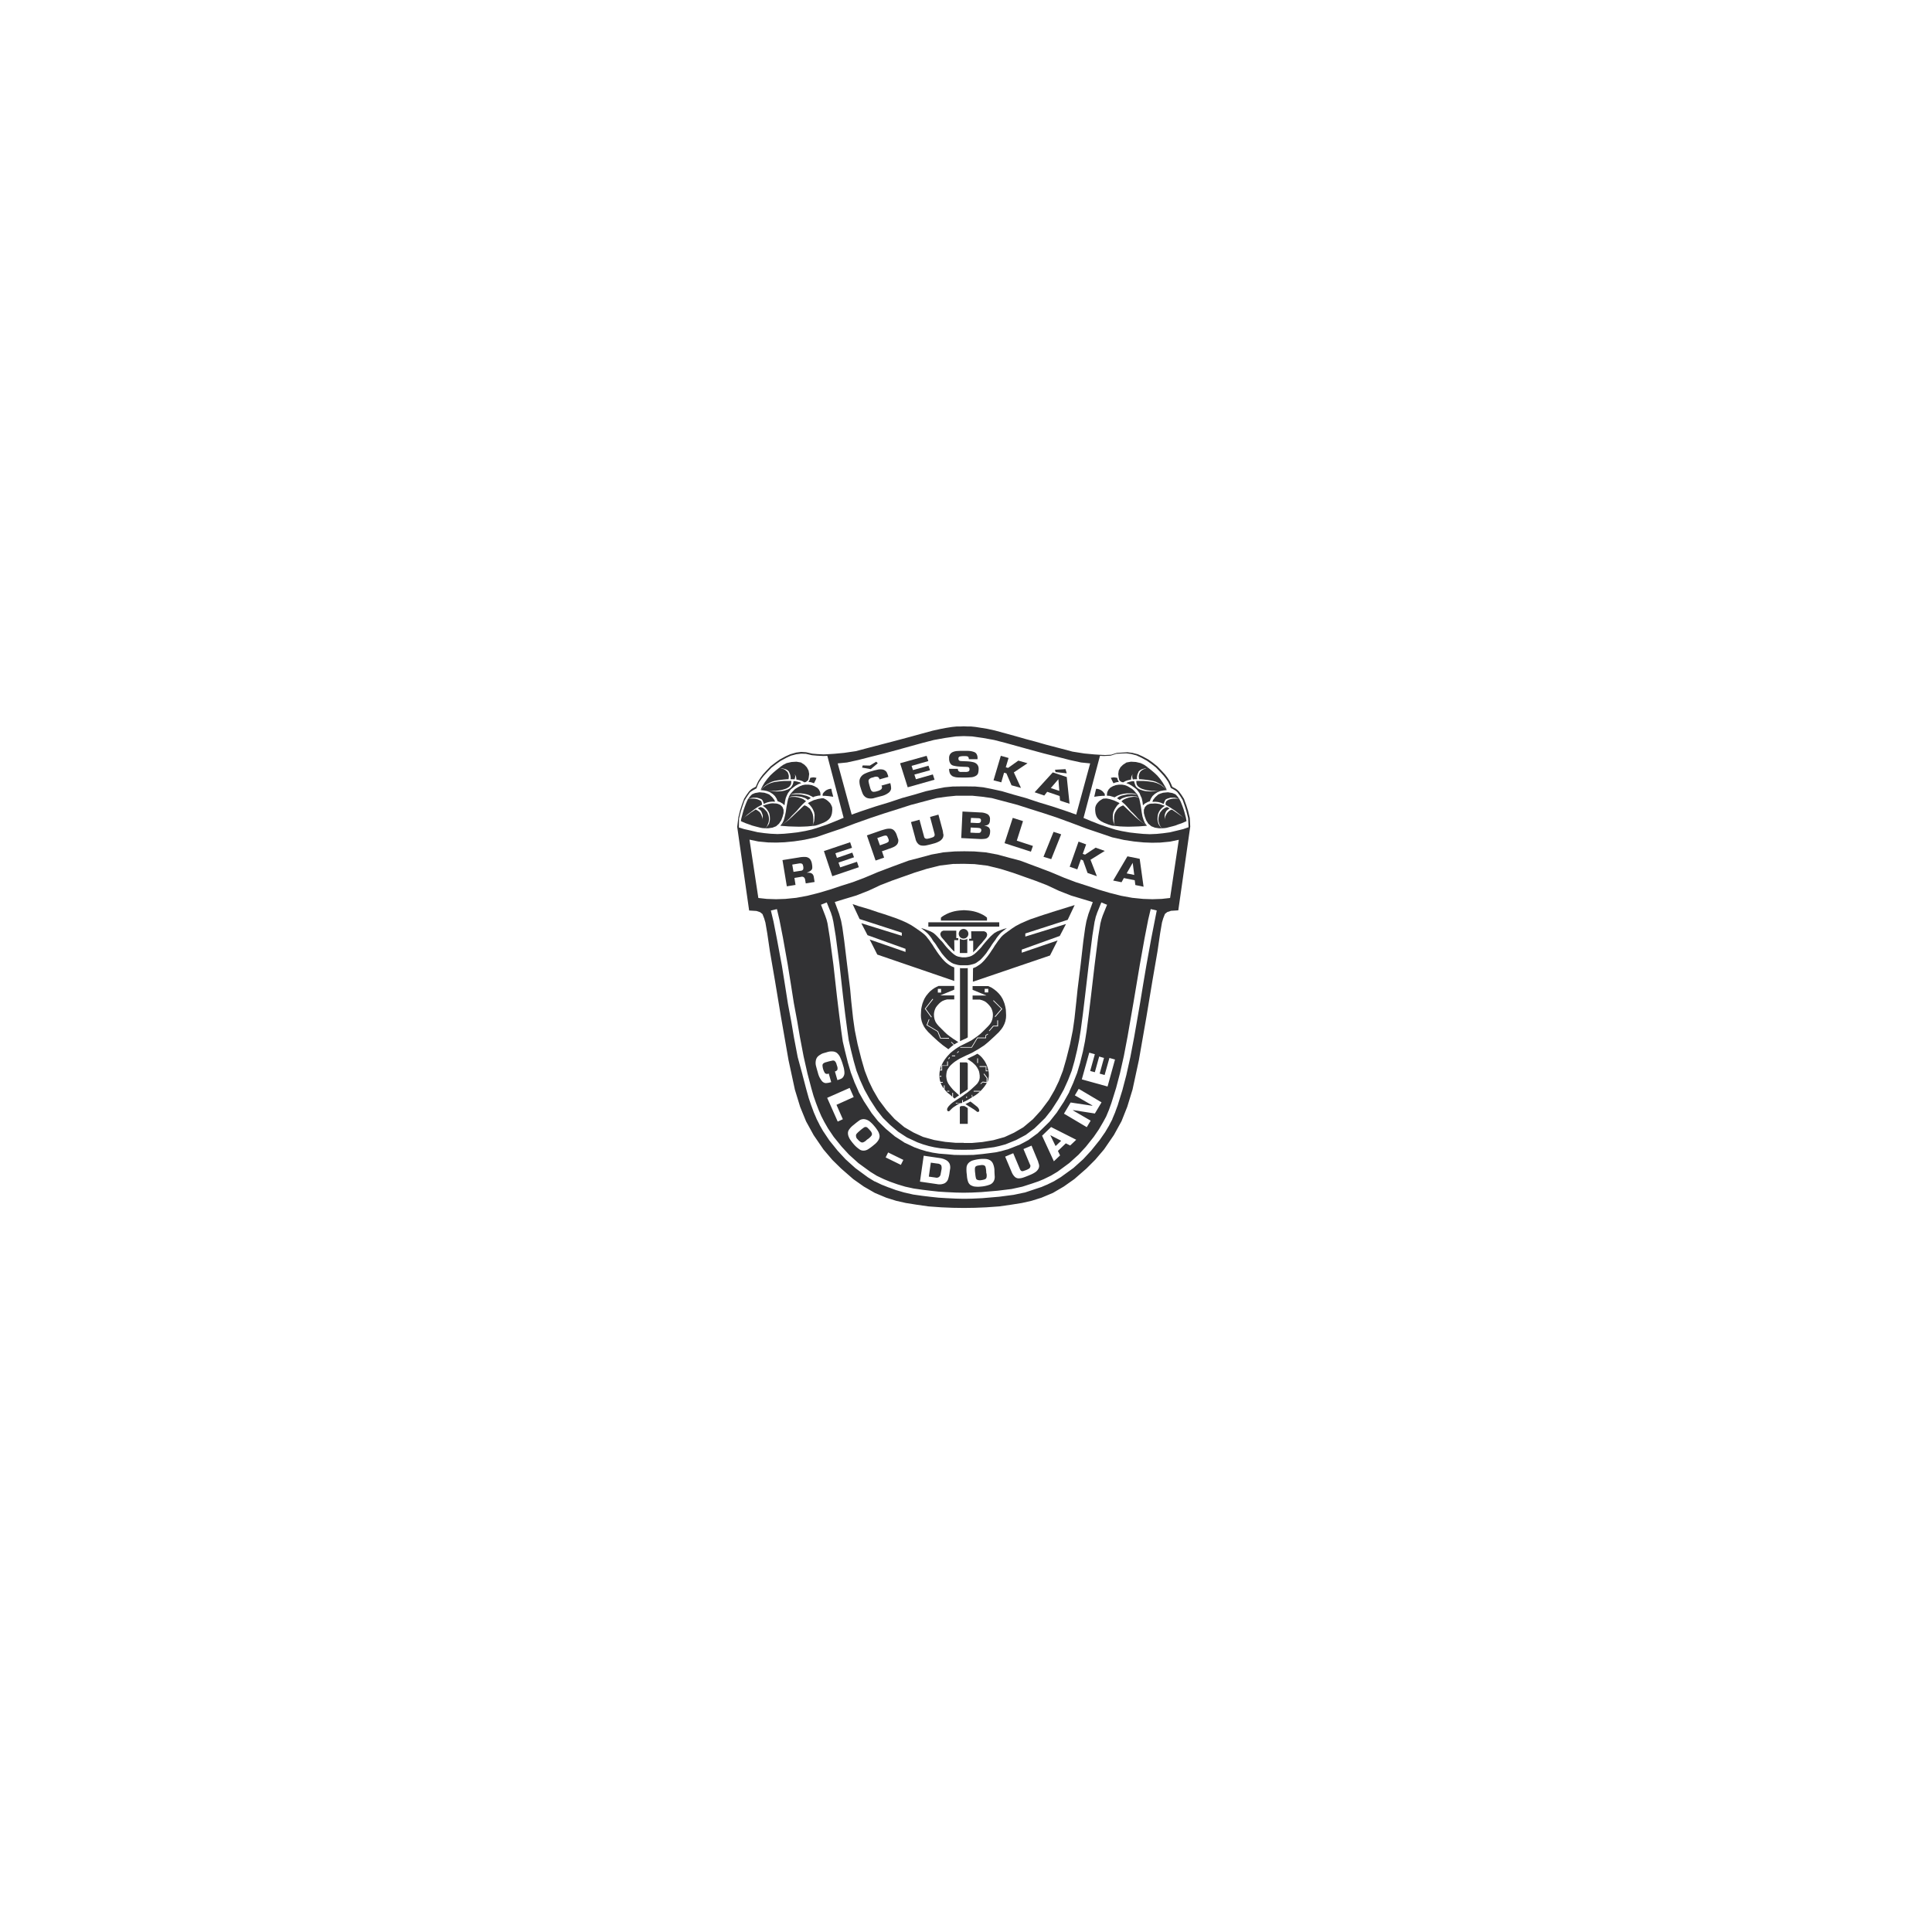 <svg xmlns="http://www.w3.org/2000/svg" viewBox="0 0 340 340"><defs><style>.a{fill:#323234;}</style></defs><path class="a" d="M164.984,204.772l-1.174-.164-.355,2.458,1.174.164a.7.7,0,0,0,.9-.574c.028-.164.082-.409.137-.737a1.5,1.5,0,0,0-.027-.847A.919.919,0,0,0,164.984,204.772Z"/><polygon class="a" points="185.765 201.686 186.748 200.758 184.837 199.775 185.765 201.686"/><path class="a" d="M173.559,206.219c0-.163-.028-.273-.028-.355a3.768,3.768,0,0,0-.109-.546.482.482,0,0,0-.273-.246,1.265,1.265,0,0,0-.546-.027,5.489,5.489,0,0,0-.655.109.713.713,0,0,0-.3.192.877.877,0,0,0-.082.382,4.589,4.589,0,0,0,.055.764l.027.274a4.671,4.671,0,0,0,.109.6.393.393,0,0,0,.273.273,1.14,1.14,0,0,0,.6.055,2.966,2.966,0,0,0,.71-.164.467.467,0,0,0,.273-.328,1.739,1.739,0,0,0,0-.655A.9.9,0,0,1,173.559,206.219Z"/><path class="a" d="M150.921,200.485a2.328,2.328,0,0,0,.546.491.5.5,0,0,0,.437.055,1.708,1.708,0,0,0,.546-.355,1.313,1.313,0,0,1,.273-.218,1.288,1.288,0,0,0,.273-.219,1.815,1.815,0,0,0,.382-.41.465.465,0,0,0,.055-.382,1.147,1.147,0,0,0-.3-.491c-.137-.164-.3-.328-.465-.492a.5.5,0,0,0-.327-.136.573.573,0,0,0-.355.136,7.558,7.558,0,0,0-.6.464l-.218.191a3.341,3.341,0,0,0-.437.437.473.473,0,0,0-.082.383A.713.713,0,0,0,150.921,200.485Z"/><polygon class="a" points="183.635 150.785 185.001 151.195 186.748 146.826 185.41 146.389 183.635 150.785"/><polygon class="a" points="180.031 144.504 178.228 143.931 176.781 148.382 181.423 149.884 181.778 148.874 178.938 147.945 180.031 144.504"/><polygon class="a" points="190.954 150.403 190.544 150.266 191.145 148.601 189.807 148.109 188.25 152.533 189.588 152.997 190.216 151.249 190.599 151.413 191.391 153.625 193.029 154.199 191.909 151.304 194.422 149.747 192.811 149.174 190.954 150.403"/><path class="a" d="M157.83,147.017a2.151,2.151,0,0,0-.465-.847,1.075,1.075,0,0,0-.628-.327,2.76,2.76,0,0,0-.819.054c-.41.109-.792.219-1.174.355l-2.185.765,1.529,4.424,1.5-.519-.382-1.12.9-.3a5.863,5.863,0,0,1,.628-.219l.574-.246a1.786,1.786,0,0,0,.464-.327,1,1,0,0,0,.273-.464,1.222,1.222,0,0,0,.027-.547C157.966,147.454,157.912,147.235,157.83,147.017Zm-1.584,1.2a2.477,2.477,0,0,1-.464.219l-.929.327-.464-1.283.956-.328a1.6,1.6,0,0,1,.518-.109.337.337,0,0,1,.274.137,2.887,2.887,0,0,1,.191.409l.027.055a.8.8,0,0,1,.055.355A.424.424,0,0,1,156.246,148.218Z"/><path class="a" d="M142.046,153.6v-.055a1.7,1.7,0,0,0,.683-.382.571.571,0,0,0,.218-.437,2.638,2.638,0,0,0-.055-.655,1.84,1.84,0,0,0-.355-.9,1.185,1.185,0,0,0-.71-.355,4.663,4.663,0,0,0-1.228.082l-2.895.465.765,4.615,1.529-.246-.191-1.229,1.147-.191a.569.569,0,0,1,.518.082.671.671,0,0,1,.219.437l.109.628,1.557-.246-.137-.847C143.138,153.762,142.729,153.516,142.046,153.6Zm-.71-.574a.571.571,0,0,1-.464.219l-1.229.191-.219-1.283,1.147-.192a1.336,1.336,0,0,1,.464,0,.431.431,0,0,1,.219.164,1.967,1.967,0,0,1,.109.383,1.081,1.081,0,0,1-.027.518Z"/><path class="a" d="M198.409,150.7l-2.513,4.26,1.475.3.409-.738,1.912.383.109.846,1.448.3-.683-4.916Zm-.137,3,1.065-1.857.273,2.13Z"/><path class="a" d="M174.023,145a1.2,1.2,0,0,0,.191-.737,1,1,0,0,0-.382-.956,2.638,2.638,0,0,0-1.284-.328l-3.167-.164-.219,4.67,3.195.164a4.881,4.881,0,0,0,1.092-.055.941.941,0,0,0,.574-.382,1.675,1.675,0,0,0,.218-.819,1.009,1.009,0,0,0-.191-.738,1.367,1.367,0,0,0-.764-.327v-.055A.928.928,0,0,0,174.023,145Zm-3.14-1.065,1.256.055a.709.709,0,0,1,.409.109.411.411,0,0,1,.082.355.438.438,0,0,1-.082.246.564.564,0,0,1-.164.109.845.845,0,0,1-.273.027h-.327l-.983-.054Zm1.665,2.54a.49.49,0,0,1-.273.109h-.464l-1.038-.055.055-.9,1.147.055a2.428,2.428,0,0,1,.437.054.35.35,0,0,1,.273.437.607.607,0,0,1-.137.3Z"/><polygon class="a" points="147.862 152.642 147.562 151.796 150.293 150.867 149.992 150.048 147.289 150.976 147.016 150.157 149.938 149.201 149.61 148.218 144.995 149.775 146.47 154.199 151.139 152.615 150.812 151.659 147.862 152.642"/><path class="a" d="M165.967,146.58c0-.082-.027-.164-.027-.219s-.027-.109-.027-.164l-.765-2.839-1.475.409.765,2.867a.787.787,0,0,1,.027.437.531.531,0,0,1-.245.246,4.651,4.651,0,0,1-.574.191,3.426,3.426,0,0,1-.519.109.731.731,0,0,1-.327-.081.573.573,0,0,1-.192-.355l-.792-2.922-1.5.409.791,2.922a1.761,1.761,0,0,0,.41.847,1.052,1.052,0,0,0,.6.355,2.6,2.6,0,0,0,.792,0c.273-.055.655-.137,1.147-.273l.191-.055a4.034,4.034,0,0,0,.956-.355,1.648,1.648,0,0,0,.628-.519,1.078,1.078,0,0,0,.191-.764A.809.809,0,0,1,165.967,146.58Z"/><polygon class="a" points="176.699 135.984 177.109 136.094 178.01 138.196 179.676 138.661 178.419 135.93 180.823 134.319 179.211 133.855 177.409 135.138 176.999 135.029 177.491 133.39 176.126 133.008 174.842 137.323 176.208 137.678 176.699 135.984"/><polygon class="a" points="154.471 134.319 154.198 134.046 153.078 134.728 151.822 134.701 151.713 135.083 153.242 135.356 154.471 134.319"/><path class="a" d="M170.418,135.766a1.207,1.207,0,0,1-.546.082h-.682a.65.65,0,0,1-.492-.137.735.735,0,0,1-.137-.409h-1.529a1.811,1.811,0,0,0,.164.846,1.27,1.27,0,0,0,.464.465,2.484,2.484,0,0,0,.738.191c.273.027.682.027,1.174.027h.409c.355,0,.683-.027,1.038-.055a1.829,1.829,0,0,0,.765-.273.86.86,0,0,0,.355-.464,3,3,0,0,0,.082-.71,1.151,1.151,0,0,0-.273-.819,1.313,1.313,0,0,0-.683-.382,5.4,5.4,0,0,0-.929-.137c-.355-.027-.737-.027-1.174-.055a.626.626,0,0,1-.382-.109.434.434,0,0,1-.109-.327.33.33,0,0,1,.218-.355,2.68,2.68,0,0,1,.656-.082h.163a2.537,2.537,0,0,1,.465.027.394.394,0,0,1,.245.164.749.749,0,0,1,.082.355h1.53v-.164a1.34,1.34,0,0,0-.164-.737.85.85,0,0,0-.492-.383,3.015,3.015,0,0,0-.71-.164c-.273-.027-.628-.027-1.065-.027-.3,0-.655,0-1.065.027a2.378,2.378,0,0,0-.874.192,1.079,1.079,0,0,0-.491.437,1.188,1.188,0,0,0-.137.682,1.5,1.5,0,0,0,.191.847.867.867,0,0,0,.519.409,5.346,5.346,0,0,0,.956.164c.41.027.792.055,1.147.055.136,0,.3.027.437.027a.5.5,0,0,1,.246.109.362.362,0,0,1,.082.273A.386.386,0,0,1,170.418,135.766Z"/><path class="a" d="M151.549,138.934c.082.245.164.491.273.737a1.43,1.43,0,0,0,.382.519,1.228,1.228,0,0,0,.628.3,2.128,2.128,0,0,0,.929-.027c.573-.164,1.01-.273,1.311-.355a3.357,3.357,0,0,0,1.31-.6,1.142,1.142,0,0,0,.437-.683,3.061,3.061,0,0,0-.109-.873l-.027-.137-1.557.437c0,.027,0,.027.027.055,0,.027.028.027.028.054a.5.5,0,0,1-.109.546,1.876,1.876,0,0,1-.71.328,1.837,1.837,0,0,1-.656.109.468.468,0,0,1-.355-.191,1.937,1.937,0,0,1-.218-.491,3.52,3.52,0,0,0-.11-.383l-.081-.327a1.184,1.184,0,0,1-.055-.273.611.611,0,0,1,.027-.492,1.046,1.046,0,0,1,.656-.355l.245-.082a1.075,1.075,0,0,1,.656-.027.569.569,0,0,1,.3.437l1.557-.437-.028-.164a4.871,4.871,0,0,0-.218-.574.762.762,0,0,0-.3-.355,1.056,1.056,0,0,0-.547-.218,2.442,2.442,0,0,0-.628,0l-.737.164-.464.136a6.4,6.4,0,0,0-1.2.437,1.691,1.691,0,0,0-.682.546,1.442,1.442,0,0,0-.274.71,3.232,3.232,0,0,0,.137,1.011Z"/><path class="a" d="M184.291,139.343l2.184.738.082.819,1.666.546-.492-4.7-2.457-.819-3.195,3.5,1.693.574Zm1.966-2.212.164,2.048-1.5-.491Z"/><polygon class="a" points="187.731 136.094 187.513 135.356 185.656 135.466 185.765 135.875 187.731 136.094"/><polygon class="a" points="164.465 137.213 164.165 136.285 161.188 137.131 160.915 136.312 163.673 135.548 163.4 134.756 160.67 135.52 160.424 134.783 163.373 133.936 163.073 133.008 158.403 134.319 159.741 138.551 164.465 137.213"/><path class="a" d="M209.386,143.958h0l-.3-1.256h0l-.328-1.038h0l-.355-.955v-.055l-.464-.737h0l-.437-.6h0l-.137-.137h0l-.136-.136h0l-.164-.137h0l-.164-.109h0l-.136-.082h0l-.164-.082h0l-.3-.164-.191-.464h0l-.246-.519h0l-.409-.628h0l-.41-.546h0l-.6-.655h0l-.764-.792h0l-.819-.656h0l-.765-.546h0l-1.01-.546h0l-.847-.382h0l-.956-.246h0l-.873-.109h-.028l-.846.055h0l-.929.054h-.054l-1.011.328-1.065.054-.628-.027h0l-1.283-.082-1.748-.164-2.075-.327-2.267-.6-2.4-.628-1.911-.546-1.557-.41-1.72-.491L177,129.076l-1.911-.519-1.365-.3-1.011-.163-1.038-.164-.819-.082h-.682l-.574-.027-.546.027h-.683l-.819.082-1.038.164-1.01.191-1.365.3-1.912.519-1.884.519-1.72.464-1.557.41-1.775.464-2.4.628-2.267.6-2.048.3-1.747.164-1.284.082h0l-.6.027-1.092-.054h0l-.928-.082-1.065-.246h0l-.847-.055h-.027l-.874.11h0l-1.038.3h0l-.846.382h0l-1.011.546h0l-.764.546h0l-.819.629h0l-.765.791h0l-.6.656h0l-.409.546h0l-.41.628h0l-.246.519h0l-.191.464-.3.164h0l-.164.082h0l-.137.082h0l-.164.109h0l-.163.137h0l-.137.136h0l-.136.137h0l-.437.6h0l-.465.738v.054l-.355.956h0l-.327,1.038h0l-.3,1.229v.054l-.191,1.557,2.1,14.719,1.283.081.656.219.409.328.3.764.218.738.328,1.911.464,3.168.9,5.215,1.038,6.254,1.338,7.673,1.12,5.189.928,3.031,1.038,2.539,1.338,2.431,1.72,2.512,1.557,1.83,1.556,1.529,2.13,1.857,1.857,1.311,1.939,1.119,2.021.847,1.747.546,1.693.382,1.885.3,2.1.3,2.294.164,1.994.082,1.938.027,1.939-.027,1.994-.082,2.294-.164,2.1-.3,1.884-.3,1.694-.382,1.747-.546,2.021-.847,1.911-1.119,1.857-1.311,2.13-1.857,1.557-1.557,1.556-1.829,1.721-2.512,1.338-2.431,1.01-2.539.929-3.032,1.119-5.188,1.338-7.673,1.038-6.254.9-5.216.464-3.167.328-1.912.219-.737.3-.765.41-.327.655-.219,1.283-.082,2.1-14.719v-.027Zm-60.322-9.776,1.993-.437,2.021-.519,2.512-.628,2.513-.682,2.266-.628,2.076-.574,1.911-.491,1.966-.355,1.912-.273,1.365-.055h0l1.475.055,1.911.273,1.966.355,1.912.491,2.075.574,2.267.628,2.512.682,2.512.628,2.021.519,1.994.437,1.611.164-2.458,9.012-1.611-.574-2.622-.874-2.43-.737-2.212-.737-2.075-.574-2.13-.628-1.884-.41-1.393-.273-1.393-.136-2.048-.027-1.966.027-1.393.136-1.392.273-1.885.41-2.13.628-2.075.574-2.212.737-2.43.737-2.622.874-1.611.574-2.458-9.012ZM130.932,145.9l-.9-.273h0l.027-1.556.3-1.2h0l.328-1.038.328-.928.437-.71.436-.628.11-.137.136-.109.164-.109.137-.082h0l.136-.082.137-.082h0l.355-.191.054-.027.028-.055.191-.519.246-.519.409-.6.41-.518.6-.656.764-.792.819-.628h0l.765-.546,1.01-.546.82-.382.928-.246.874-.109.846.027,1.065.246h0l.929.082h0l1.092.054h0l.683-.027,2.867,10.9-1.365.573-1.5.6-1.529.519-1.229.382-1.093.246-1.392.246-1.2.136-1.147.109-1.174.055-1.229-.055-1.092-.109-1.2-.164-1.146-.273Zm72.255,16.275-.6,3.059-.847,4.669-.573,3.387h0l-.547,3.331h0l-.573,3.3-.464,2.649h0l-.656,3.441h0l-.682,3.058v.028l-.683,2.594v.027l-.819,2.649v.027l-.464,1.256v.028l-.519,1.229v.054l-.519.983v.028l-.792,1.338-.027.027-.929,1.338-.027.027-1.447,1.8-.028.027-1.338,1.447-.027.027h0l-1.666,1.5h0l-.027.028-2.157,1.556-.028.028-1.174.71h0l-.027.027-1.338.655h-.028l-.955.41H183.2l-1.147.382-1.72.574h-.055l-1.938.409h-.028l-2.512.328h-.027l-2.868.246h0l-1.72.082h0l-1.174.027h-.6l-1.092-.027h-.028l-1.72-.082h0l-1.338-.082H165.2l-1.53-.164h0l-1.365-.164h0l-1.529-.218h-.028l-1.556-.355h-.027l-1.393-.41h-.027l-1.338-.492h-.028l-1.092-.436h-.027l-1.311-.629H153.9l-1.2-.737-.028-.027-2.157-1.584-.027-.027h0l-1.666-1.5h0l-.027-.027-1.338-1.448-.028-.027-1.447-1.8-.027-.028-1.038-1.556-.027-.028-.656-1.146v-.028l-.546-1.065v-.027l-.519-1.2v-.027l-.436-1.174h0l-.437-1.284v-.027l-.383-1.365h0l-.682-2.594v-.028l-.847-3.113h0l-.655-3.441h0l-.465-2.758-.6-3.195h0l-.519-3.3-.546-3.413-.874-4.7-.6-3.059-.464-1.938,1.065-.246.464,1.966v.027l.6,3.059h0l.846,4.751h0l.547,3.414h0l.518,3.3.6,3.222h0l.464,2.731h0l.656,3.441.682,3.031.683,2.594h0l.382,1.338.437,1.256.437,1.147.492,1.147.519,1.01.655,1.147,1.01,1.5,1.42,1.748,1.284,1.393,1.638,1.474,2.1,1.529,1.147.71,1.256.6,1.065.437,1.311.464,1.365.41,1.5.328,1.529.218,1.338.164,1.5.164,1.311.082h0l1.72.082,1.366.027,1.447-.027,1.693-.082,2.9-.246,2.43-.3,1.884-.41,1.693-.546,1.12-.383.928-.382,1.284-.628,1.147-.683,2.075-1.529,1.639-1.474,1.283-1.393,1.393-1.748.9-1.311.765-1.31.518-.956.492-1.174.437-1.229.819-2.622.683-2.594.682-3.031.656-3.441.464-2.676h0l.574-3.3.546-3.25h0l.573-3.413h0l.847-4.724h0l.6-3.059v-.027l.465-1.966,1.065.246Zm-35.008,38.941-1.829-.164-1.939-.328-1.966-.546-1.666-.764-1.639-.956-1.693-1.42-1.42-1.557-1.392-1.857-.983-1.693-.765-1.583-.71-1.83-.6-2.075-.655-2.595-.492-2.43-.3-2.1-.328-3.031-.191-2.13-.546-4.4-.492-4.069-.327-2.349-.219-1.174-.355-1.256-.764-2.075,1.884-.574,1.911-.573,2.158-.847,2.1-.983,2.048-.792,1.775-.628,2.158-.764,2.184-.683,2.321-.574,2.267-.273,1.884-.027h0l1.912.055,2.266.273,2.321.573,2.185.683,2.157.764,1.775.629,2.048.791,2.1.984,2.157.846,1.912.573,1.884.574-.765,2.075-.355,1.256-.218,1.175-.328,2.348-.464,4.069-.546,4.4-.219,2.13-.327,3.032-.3,2.1-.491,2.431-.656,2.594-.6,2.075-.71,1.83-.765,1.584-.983,1.693-1.393,1.857-1.42,1.556-1.693,1.42-1.638.956-1.666.765-1.966.546-1.939.327-1.83.164H169.6v-.027Zm-21.109-36.4h0l.656,4.943h0l.628,5.625h0l.382,3.168.382,2.894.246,1.721.383,1.693.491,1.966.492,1.72.628,1.611.764,1.693.956,1.721,1.2,1.857,1.119,1.42,1.256,1.229,1.42,1.2,1.557,1.01.6.274h0l1.228.573.984.355,1.037.3.983.219,1.011.164,1.229.109h0l1.31.136,1.584.028,1.666-.028,1.365-.136,1.311-.164,1.01-.136.874-.192,1.12-.3,1.01-.41.874-.355.874-.464.819-.437.765-.573.764-.574.656-.628,1.229-1.2,1.119-1.42,1.2-1.857.955-1.721.765-1.693.628-1.611.492-1.72.464-1.939.355-1.748.273-1.693.382-2.867.383-3.168h0l.655-5.6h0l.628-4.97v-.027l.382-2.4v-.027l.192-.792v-.055l.245-.71V160.7l.765-1.884,1.01.409-.764,1.884-.219.656-.191.737-.382,2.321-.628,4.943h0l-.656,5.6h0l-.382,3.168h0l-.382,2.921h0l-.273,1.721v.027l-.355,1.748v.027l-.492,1.966v.028l-.519,1.747v.028l-.655,1.665v.028l-.765,1.72v.055l-.983,1.747-.027.028-1.229,1.884-.027.027-.028.027L184.7,197.4l-.027.027-.027.028-1.284,1.256h0l-.655.628-.028.027h.028l-.819.6h0l-.792.573-.028.028-.027.027-.847.464h0l-.9.465h-.054l-.956.382h0l-.983.382h-.055l-1.174.328h-.027l-.9.191h-.028l-1.037.137-1.311.163h-.028l-1.42.137h-.027l-1.42.027h-.6l-1.338-.027h-.027l-1.174-.109-1.42-.11h-.027l-1.065-.163h-.028l-1.01-.219h-.027l-1.093-.328h-.027L161,201.932h-.027l-1.147-.546h0l-.71-.328-.027-.027-.028-.027-1.611-1.038-.027-.027-.027-.028-1.475-1.228-.027-.028-1.311-1.283-.027-.028-.028-.027-1.174-1.474v-.028l-.027-.027L152.1,193.9l-.027-.028-.983-1.747v-.055l-.765-1.72v-.028l-.628-1.665v-.028l-.519-1.747v-.028l-.491-1.966h0l-.383-1.638v-.028l-.246-1.72h0l-.382-2.949h0l-.382-3.168h0l-.628-5.6-.656-4.915h0l-.382-2.376-.164-.655-.245-.71-.738-1.912,1.011-.409.764,1.884v.027l.246.765v.054l.164.71v.028Zm44.867,32.5-.683,1.147-4.014-2.376,1.174-1.966,3.8.573.027-.054-3.086-1.775.683-1.147,4.014,2.376-1.174,1.966-3.823-.6-.027.055Zm-5.38,6.117-1.092,1.037-2.076-4.5,1.584-1.529,4.424,2.239-1.065,1.01-.765-.382-1.392,1.338Zm3.823-13.381,1.311-4.7.983.273-.819,2.95.819.218.765-2.758.846.246-.764,2.758.873.246.847-3,.983.273-1.311,4.751Zm-9.121,14.992-1.146-2.731,1.42-.6,1.119,2.7a.389.389,0,0,1,.055.164.707.707,0,0,0,.054.191c.028.082.055.164.082.273a1.043,1.043,0,0,1-.109.765,1.727,1.727,0,0,1-.573.6,4.7,4.7,0,0,1-.9.465l-.191.081c-.464.192-.819.328-1.092.41a2.467,2.467,0,0,1-.765.109,1.019,1.019,0,0,1-.628-.273,2.387,2.387,0,0,1-.519-.764l-1.174-2.786,1.42-.6,1.174,2.786a.755.755,0,0,0,.246.328.462.462,0,0,0,.328.027l.491-.164a3.4,3.4,0,0,0,.547-.273.4.4,0,0,0,.191-.273.417.417,0,0,0-.028-.437Zm-6.2,2.157a1.613,1.613,0,0,1-.192.792,1.332,1.332,0,0,1-.655.574,5.653,5.653,0,0,1-1.338.327c-.3.028-.546.055-.792.055a5.629,5.629,0,0,1-.683-.055,2.3,2.3,0,0,1-.6-.245,1.247,1.247,0,0,1-.41-.519,3.96,3.96,0,0,1-.218-.983l-.028-.355a5.561,5.561,0,0,1-.054-1.175,1.32,1.32,0,0,1,.355-.846,1.784,1.784,0,0,1,.792-.464,6.991,6.991,0,0,1,1.092-.219,5.692,5.692,0,0,1,1.174-.027,1.8,1.8,0,0,1,.765.246,1.335,1.335,0,0,1,.491.6,3.37,3.37,0,0,1,.246,1.038c0,.41.027.819.055,1.256Zm-7.865-1.338-.082.546a6.518,6.518,0,0,1-.273,1.229,1.324,1.324,0,0,1-.628.71,2.163,2.163,0,0,1-1.311.137l-3-.437.656-4.561,2.812.41a3.357,3.357,0,0,1,1.12.355,1.458,1.458,0,0,1,.628.655,1.855,1.855,0,0,1,.082.956Zm-8.219-1.638-.437.874-2.677-1.311.437-.874Zm-10.65-7.155-.9.41-1.856-4.178,3.959-1.748.71,1.611-3.031,1.366Zm1.092,1.83a3.471,3.471,0,0,1,.683-.738l.273-.218a11.6,11.6,0,0,1,.928-.71,1.316,1.316,0,0,1,.9-.164,1.991,1.991,0,0,1,.847.382,5.49,5.49,0,0,1,.792.792,6.515,6.515,0,0,1,.71.983,2.064,2.064,0,0,1,.245.792,1.373,1.373,0,0,1-.218.738,2.915,2.915,0,0,1-.737.792,8.909,8.909,0,0,1-1.011.764,1.515,1.515,0,0,1-.764.273,1.191,1.191,0,0,1-.847-.245,4.967,4.967,0,0,1-1.038-.956c-.191-.219-.355-.437-.491-.628a2.564,2.564,0,0,1-.328-.6,1.649,1.649,0,0,1-.136-.655,1.035,1.035,0,0,1,.191-.6Zm-4.479-13.463.574-.164a2.51,2.51,0,0,1,1.01-.136,1.4,1.4,0,0,1,.738.246,2.244,2.244,0,0,1,.546.682,9.219,9.219,0,0,1,.464,1.2l.136.464a3.563,3.563,0,0,1,.164.737,2.46,2.46,0,0,1,.028.628,1.368,1.368,0,0,1-.219.547.953.953,0,0,1-.355.3,4.792,4.792,0,0,1-.573.218l-.082.028-.437-1.53a.617.617,0,0,0,.437-.3,1.088,1.088,0,0,0-.055-.655l-.082-.246a1.186,1.186,0,0,0-.355-.655.619.619,0,0,0-.491-.028c-.082.028-.164.028-.273.055l-.328.082c-.109.027-.246.082-.382.109a1.366,1.366,0,0,0-.492.218.442.442,0,0,0-.164.355,2.733,2.733,0,0,0,.437,1.366.559.559,0,0,0,.546.109c.028,0,.028,0,.055-.027.027,0,.027-.028.055-.028l.437,1.53-.137.027a3.072,3.072,0,0,1-.874.137,1.043,1.043,0,0,1-.683-.437,3.673,3.673,0,0,1-.628-1.311c-.082-.3-.218-.737-.355-1.284a2.124,2.124,0,0,1-.027-.928,1.427,1.427,0,0,1,.273-.628,1.917,1.917,0,0,1,.519-.41,1.871,1.871,0,0,1,.573-.273Zm60.978-27.307-1.474.163-1.639.055-1.638-.055-1.912-.191-1.939-.355-2.048-.518-1.939-.574-1.884-.628-2.13-.683-2.021-.764-2.4-1.011-2.375-.9-3-1.119-1.884-.492-2.1-.573-2.076-.383-2.02-.164-1.721-.027h-.027l-1.666.027-2.02.164-2.076.383-2.13.573-1.884.492-3.031,1.119-2.376.9-2.4,1.011-2.021.764-2.157.683-1.884.628-1.939.574-2.048.518-1.939.355-1.912.191-1.638.055-1.638-.055-1.475-.163-1.557-10.268,1.557.328,1.72.164,1.448.027,1.447-.055,1.693-.164,1.8-.273,2.076-.464,1.993-.683,2.512-.846,2.376-.9,2.7-.956,2.375-.792,2.513-.792,2.212-.71,2.676-.71,1.857-.491,1.775-.246,1.638-.164h2.84l1.638.164,1.775.246,1.857.491,2.677.71,2.211.71,2.513.792,2.375.792,2.677.983,2.375.9,2.513.847,1.993.682,2.075.465,1.8.273,1.693.164,1.447.054,1.447-.027,1.721-.164,1.556-.328Zm2.321-12.125-1.229.3-1.147.274-1.2.163-1.092.11-1.229.054-1.174-.054-1.147-.11-1.2-.136-1.393-.246-1.092-.246-1.229-.382-1.529-.519-1.529-.6-1.365-.573,2.894-10.923.71.027h0l1.092-.054h.055l1.01-.328.929-.055h0l.846-.027.847.109.928.246.82.382,1.01.546.765.547.819.628.764.792.6.655.41.519.409.6.246.518.191.492.028.055.054.027.355.191h0l.137.082h0l.136.082h0l.137.082.136.109.137.109.109.137.437.6.437.71.328.928.327,1.038h0l.3,1.2.082,1.611Z"/><polygon class="a" points="175.853 163.074 175.853 162.309 169.626 162.309 163.373 162.309 163.373 163.074 169.626 163.074 175.853 163.074"/><polygon class="a" points="170.555 165.559 171.265 165.559 171.265 167.607 171.483 167.361 171.729 167.142 171.948 166.897 172.139 166.651 172.357 166.405 172.494 166.241 172.685 166.05 172.849 165.859 173.04 165.613 173.258 165.367 173.449 165.122 173.613 164.876 173.695 164.63 173.723 164.439 173.641 164.193 173.504 164.029 173.204 163.893 170.91 163.893 170.937 165.204 170.555 165.204 170.555 165.559"/><polygon class="a" points="172.248 195.133 172.139 194.969 172.002 194.805 171.866 194.696 171.593 194.477 171.347 194.286 171.074 194.068 170.773 193.849 170.418 194.04 170.2 194.149 169.9 194.313 170.255 194.532 170.555 194.723 170.801 194.859 171.046 195.023 171.32 195.187 171.593 195.378 171.729 195.488 171.838 195.569 171.948 195.651 172.002 195.679 172.057 195.679 172.139 195.679 172.221 195.651 172.275 195.597 172.33 195.515 172.33 195.433 172.303 195.296 172.248 195.133"/><path class="a" d="M169.572,163.483a.847.847,0,1,0,.846.847A.851.851,0,0,0,169.572,163.483Z"/><polygon class="a" points="176.508 164.575 176.18 164.903 175.907 165.258 175.661 165.559 175.361 165.995 175.088 166.378 174.788 166.869 174.487 167.306 174.241 167.689 173.968 168.071 173.695 168.426 173.34 168.863 173.04 169.19 172.767 169.463 172.466 169.709 172.139 169.928 171.756 170.173 171.238 170.392 171.21 172.768 184.782 168.153 186.12 165.504 179.812 167.661 179.812 167.115 186.502 164.712 187.595 162.609 180.44 164.821 180.44 164.275 187.895 161.872 189.124 159.278 187.977 159.633 187.021 159.933 186.038 160.234 185.246 160.479 184.509 160.725 183.717 160.971 182.898 161.244 182.106 161.517 181.369 161.763 180.577 162.09 179.648 162.5 178.802 162.937 178.092 163.401 177.409 163.893 176.918 164.248 176.508 164.575"/><polygon class="a" points="169.708 162.009 173.695 162.009 173.695 161.49 173.422 161.271 173.094 161.053 172.658 160.834 172.221 160.643 171.729 160.479 171.32 160.37 170.883 160.288 170.446 160.234 170.036 160.206 169.708 160.179 169.708 160.179 169.654 160.179 169.572 160.179 169.572 160.179 169.244 160.206 168.835 160.234 168.398 160.288 167.961 160.37 167.551 160.479 167.06 160.643 166.623 160.834 166.213 161.053 165.858 161.271 165.585 161.49 165.585 162.009 169.572 162.009 169.708 162.009"/><polygon class="a" points="163.127 164.166 163.4 164.439 163.673 164.767 163.919 165.094 164.083 165.367 164.301 165.695 164.547 165.995 164.738 166.269 164.902 166.542 165.066 166.787 165.257 167.06 165.476 167.388 165.694 167.716 165.913 167.989 166.213 168.344 166.486 168.644 166.786 168.945 167.06 169.163 167.469 169.436 167.797 169.6 168.179 169.709 168.589 169.818 168.998 169.873 169.299 169.873 169.626 169.873 169.654 169.873 169.981 169.873 170.282 169.873 170.664 169.818 171.101 169.709 171.483 169.6 171.811 169.436 172.193 169.163 172.494 168.945 172.794 168.644 173.067 168.344 173.368 167.989 173.586 167.716 173.804 167.388 174.023 167.06 174.214 166.787 174.378 166.542 174.542 166.269 174.733 165.995 174.951 165.695 175.197 165.367 175.361 165.094 175.607 164.767 175.88 164.439 176.126 164.166 176.563 163.811 177.191 163.319 176.563 163.51 176.044 163.702 175.498 163.92 175.006 164.193 174.651 164.494 174.351 164.767 174.023 165.122 173.75 165.422 173.504 165.695 173.231 166.023 172.958 166.35 172.712 166.678 172.439 166.979 172.139 167.279 171.811 167.607 171.429 167.934 170.992 168.207 170.637 168.344 170.255 168.426 169.927 168.48 169.654 168.48 169.654 168.48 169.626 168.48 169.626 168.48 169.626 168.48 169.353 168.48 169.026 168.426 168.616 168.344 168.261 168.207 167.851 167.934 167.469 167.607 167.141 167.279 166.841 166.979 166.568 166.678 166.295 166.35 166.049 166.023 165.776 165.695 165.503 165.422 165.23 165.122 164.902 164.767 164.629 164.494 164.274 164.193 163.783 163.92 163.236 163.702 162.718 163.51 162.09 163.319 162.718 163.811 163.127 164.166"/><path class="a" d="M167.2,192.648l.382.355v-.683h.137v.764h-.027l.3.246.273-.218.273-.191.246-.164-.328-.3-.355-.327-.355-.328-.327-.382-.3-.383-.246-.355-.191-.409-.109-.437-.055-.437.028-.41.054-.355.11-.355.191-.3.191-.273.218-.246.355-.328.383-.3.464-.3.409-.246,1.065-.519,1.065-.491,1.147-.656,1.011-.655.819-.683.983-.9.765-.737.464-.547.273-.409.246-.492.164-.464.109-.546.027-.492-.027-.6-.028-.465-.081-.436-.137-.547-.164-.437-.191-.436-.3-.492-.355-.437-.355-.355-.437-.355-.437-.3-.628-.3h-2.758v.656l2.457,1.01h-2.457v.71h1.256l.409.109.41.164.328.219.273.245.3.328.246.328.136.273.11.3.082.355.027.355-.027.41-.082.409-.164.437-.246.383-.328.382-.464.464-.464.464-.464.437-.492.383-.655.464-.355.246-.464.245-1.038.519-.492.246-.464.273-.409.273-.437.328-.41.328-.41.436-.355.41-.3.41-.273.437-.219.437-.027.081h.983V186.8h.137v.764H165.8v.82h-.355v-.137h.219v-.792l-.137.355-.109.492-.082.491-.027.546.054.547.055.273.082.245h.41v.137h-.383l.137.355.218.382.219.3v-.574h.136v.656h-.054l.218.273.328.355Zm6.718-18h-.628v-.628h.628Zm.955,1.393,1.475,1.474.027.028-.027.054-1.2,1.393-.082-.109,1.147-1.338L174.76,176.1Zm-.109,4.478h0l.738-.027v-.929h.136v1.065h-.792l-.737.847-.082-.082ZM169,184.264h1.967l.983-1.638.027-.028h1.447v-.409l.027-.028.383-.245.054.109-.355.218v.465h-1.5l-.983,1.638-.027.027h-2.048Zm-.327.71.082.082-.273.273-.082-.082Zm-1.147.765h.573v.136h-.573Zm-.464.3.109.082-.191.273-.11-.054Zm-1.393,3.441h-.3v-.137h.3Zm1.01,2.485h.383v.136h-.383Z"/><polygon class="a" points="168.916 192.648 169.19 192.456 169.435 192.293 169.654 192.156 169.818 192.047 170.063 191.883 170.309 191.692 170.309 187.131 170.255 187.077 170.173 187.022 170.091 186.968 168.916 186.968 168.916 192.648"/><polygon class="a" points="170.036 165.313 169.927 165.34 169.79 165.367 169.681 165.395 169.599 165.395 169.49 165.395 169.353 165.367 169.244 165.34 169.135 165.313 169.026 165.258 168.916 165.176 168.916 167.716 169.572 167.716 169.599 167.716 170.227 167.716 170.227 165.176 170.145 165.258 170.036 165.313"/><polygon class="a" points="170.309 195.023 170.091 194.859 169.9 194.75 169.708 194.641 169.599 194.641 169.435 194.641 169.162 194.641 169.053 194.696 168.916 194.778 168.916 197.781 170.309 197.781 170.309 195.023"/><path class="a" d="M168.206,194.231V194.1h.9v.082l.109-.055.164-.082h-.055V193.6h.137v.383l.355-.164.437-.219.355-.218.327-.191.219-.137-.11.027-.054-.382.109-.027.055.382.136-.082.355-.218.382-.273.465-.41.382-.41.3-.355.273-.382.219-.355h-.027l-.683-.082-.355.3-.082-.082.382-.328.028-.027h.027l.655.082.028-.683-.547-.737.11-.082.573.764.027.028v.027l-.054.765h0l.054-.137.055-.164.055-.164.027-.163.027-.137.028-.164.027-.218v-.3l-.027-.382-.082-.41-.11-.409-.136-.383-.191-.409-.219-.382-.245-.328-.219-.273-.3-.3-.355-.273-.137-.082-.6.328-.573.273-.6.3.355.245.273.191.273.192.3.273.3.3.246.355.164.3.136.3.082.382.055.41v.409l-.082.383-.137.3-.218.328-.3.3-.355.328-.355.328-.382.327-.382.3-.437.3-.273.218-.355.246-.355.219-.328.218-.382.246-.41.273-.3.246-.191.191-.191.191-.192.273-.081.137-.028.163v.164l.055.11.082.054.109.027h.082l.082-.054.109-.109.109-.11.246-.245.273-.219.3-.191.327-.218.41-.219.218-.109Zm3.905-7.154h-.136v-.819h.136Zm.273.683v-.137h1.2v.765h.273v.136h-.382v-.764Zm-1.037,4.205h1.147v.136h-1.147Zm-1.311,1.01h.137v.246h-.137Z"/><polygon class="a" points="168.643 165.094 168.288 165.094 168.288 163.784 165.995 163.784 165.694 163.92 165.585 164.084 165.476 164.302 165.503 164.521 165.585 164.767 165.749 165.012 165.967 165.258 166.186 165.504 166.377 165.75 166.541 165.914 166.705 166.132 166.841 166.296 167.06 166.542 167.278 166.787 167.496 167.033 167.715 167.252 167.961 167.47 167.933 165.449 168.643 165.449 168.643 165.094"/><polygon class="a" points="169.872 170.392 169.654 170.392 169.408 170.392 169.162 170.392 168.944 170.365 168.944 183.226 169.654 182.899 170.036 182.735 170.2 182.626 170.309 182.571 170.309 170.365 170.091 170.392 169.872 170.392"/><polygon class="a" points="167.933 170.255 167.415 170.037 167.005 169.791 166.705 169.573 166.404 169.327 166.131 169.054 165.831 168.726 165.476 168.289 165.203 167.934 164.93 167.552 164.684 167.17 164.383 166.733 164.083 166.241 163.81 165.859 163.51 165.422 163.264 165.122 162.991 164.767 162.663 164.439 162.253 164.111 161.762 163.756 161.052 163.265 160.342 162.8 159.523 162.364 158.594 161.954 157.775 161.626 157.065 161.38 156.273 161.107 155.454 160.834 154.662 160.589 153.925 160.343 153.133 160.07 152.15 159.769 151.194 159.496 150.047 159.114 151.276 161.735 158.703 164.139 158.703 164.685 151.576 162.473 152.668 164.575 159.359 166.979 159.359 167.525 153.051 165.34 154.389 167.989 167.933 172.631 167.933 170.255"/><path class="a" d="M166.9,184.646l.245-.218.246-.218.273-.219.164-.109-.464-.464.082-.082.464.464-.055.055.137-.082.3-.192.355-.191-.846-.546-.656-.464L166.65,182l-.464-.437-.465-.465-.518-.518-.328-.383-.246-.382-.164-.437-.082-.409-.027-.41.027-.355.082-.355.11-.3.136-.274.246-.327.3-.328.273-.246.328-.218.41-.164.409-.109h1.256v-.71h-2.457l2.457-1.011v-.655h-2.758l-.628.3-.437.3-.437.355-.327.355-.355.437-.3.491-.191.437-.164.437-.136.546-.082.437-.027.464-.028.6.028.492.109.546.164.464.245.492.273.409.465.546.764.738.983.9.82.682Zm-1.857-10.622h.573v.655h-.573Zm-2.267,3.523-.027-.028.027-.027,1.338-1.72.11.081-1.311,1.666,1.065,1.448-.109.081Zm2.7,5.215-.028-.027-.464-1.174-1.884-1.12-.055-.027.028-.055.382-1.01.109.054-.355.956,1.857,1.12h.027v.027l.465,1.147h1.447v.137l-1.529-.028Z"/><polygon class="a" points="142.838 138.169 142.319 138.087 141.691 138.087 141.254 138.169 140.817 138.333 140.407 138.551 139.916 138.852 139.643 139.125 139.288 139.507 139.069 139.78 138.851 140.163 138.742 140.463 138.96 140.299 138.96 140.299 139.042 140.244 139.233 140.163 139.506 140.135 139.889 140.108 140.189 140.108 140.517 140.163 140.79 140.19 141.09 140.244 141.336 140.326 141.582 140.408 141.773 140.49 142.019 140.654 142.155 140.763 142.155 140.763 142.674 140.463 142.483 140.299 142.264 140.19 141.937 140.053 141.582 139.971 141.309 139.889 141.035 139.835 140.762 139.808 140.517 139.78 140.216 139.78 139.943 139.78 139.67 139.78 139.479 139.808 139.288 139.835 139.124 139.889 138.987 139.971 139.124 139.889 139.124 139.889 139.288 139.78 139.534 139.698 139.807 139.644 140.08 139.616 140.38 139.616 140.626 139.616 140.899 139.616 141.145 139.644 141.39 139.671 141.691 139.726 142.046 139.808 142.374 139.917 142.647 140.053 142.92 140.19 143.084 140.299 143.384 140.163 143.985 140.026 144.367 139.999 144.394 139.808 144.34 139.398 144.121 138.961 143.821 138.633 143.329 138.36 142.838 138.169"/><polygon class="a" points="145.842 140.108 146.634 140.217 146.552 139.889 146.415 139.398 146.306 138.824 146.087 138.824 145.842 138.879 145.623 138.961 145.35 139.098 145.132 139.289 144.94 139.48 144.777 139.726 144.777 140.053 145.241 140.053 145.842 140.108"/><polygon class="a" points="138.687 140.627 138.578 141.118 138.414 141.992 138.277 142.948 138.114 143.685 137.922 144.368 137.677 144.859 137.322 145.324 138.086 145.378 138.769 145.433 139.615 145.46 140.653 145.488 141.554 145.46 142.128 145.433 142.647 145.378 143.493 145.296 144.094 145.105 144.94 144.778 145.459 144.504 145.814 144.231 146.087 143.931 146.251 143.631 146.388 143.221 146.442 142.839 146.47 142.456 146.442 142.047 146.279 141.664 146.087 141.337 145.76 141.009 145.487 140.791 145.159 140.599 144.94 140.49 144.585 140.49 143.957 140.599 143.193 140.818 142.455 141.173 142.182 141.337 142.537 141.692 142.838 142.074 143.056 142.429 143.275 142.948 143.357 143.412 143.329 144.013 143.275 144.532 143.002 145.324 143.111 144.859 143.138 144.231 143.111 143.713 143.029 143.276 142.892 142.921 142.701 142.593 142.537 142.32 142.292 142.129 141.964 141.883 141.582 141.719 141.39 141.856 140.762 142.456 140.134 143.03 139.397 143.74 138.824 144.259 138.141 144.778 137.404 145.296 137.431 145.269 138.141 144.75 138.523 144.423 138.933 144.04 139.342 143.576 139.861 143.057 140.189 142.729 140.517 142.347 140.899 141.91 141.227 141.555 141.664 141.146 141.855 141.009 141.609 140.818 141.336 140.627 141.008 140.49 140.653 140.381 140.298 140.299 139.943 140.244 139.615 140.244 139.26 140.244 138.96 140.299 138.742 140.463 138.687 140.627"/><polygon class="a" points="135.765 139.207 136.202 139.179 136.53 139.179 136.967 139.125 137.349 139.07 137.704 138.988 138.086 138.879 138.441 138.743 138.769 138.551 138.987 138.36 139.179 138.06 139.233 137.787 139.26 137.432 139.042 137.432 138.523 137.432 138.032 137.432 137.567 137.459 137.103 137.514 136.666 137.568 136.175 137.65 135.711 137.787 135.301 137.951 134.946 138.142 134.618 138.36 134.291 138.606 133.881 139.043 134.427 139.098 134.973 139.207 135.519 139.425 135.984 139.726 136.366 140.081 136.666 140.545 136.857 141.009 137.24 141.146 137.731 141.419 138.059 141.719 138.141 141.064 138.277 140.463 138.441 140.053 138.66 139.589 138.878 139.289 139.179 138.906 139.561 138.606 139.998 138.278 140.489 138.005 141.008 137.814 140.79 137.678 140.38 137.568 140.025 137.486 139.643 137.459 139.615 137.705 139.506 138.06 139.37 138.306 139.179 138.579 138.933 138.77 138.632 138.934 138.086 139.125 137.84 139.179 137.513 139.234 137.103 139.261 136.612 139.289 136.093 139.261 135.492 139.234 134.837 139.152 135.41 139.207 135.765 139.207"/><polygon class="a" points="137.731 143.713 137.895 143.084 137.895 142.511 137.704 142.019 137.349 141.664 136.912 141.473 136.557 141.391 136.339 141.391 135.984 141.364 135.629 141.391 135.137 141.501 134.755 141.61 134.291 141.774 134.236 141.801 134.345 141.883 134.509 141.992 134.7 142.156 134.919 142.374 135.082 142.62 135.246 142.866 135.383 143.166 135.465 143.576 135.492 143.958 135.492 144.259 135.437 144.559 135.356 144.914 135.192 145.187 135.055 145.378 134.7 145.761 135.219 145.761 135.956 145.651 136.584 145.406 137.103 144.941 137.485 144.368 137.731 143.713"/><polygon class="a" points="142.674 137.65 142.947 137.732 143.247 137.841 143.329 137.678 143.575 137.186 143.684 136.886 143.22 136.804 142.892 136.831 142.592 136.886 142.537 137.077 142.483 137.213 142.401 137.404 142.264 137.596 142.674 137.65"/><polygon class="a" points="134.181 138.688 134.4 138.469 134.727 138.196 135.001 138.005 135.437 137.759 135.847 137.568 136.284 137.432 136.857 137.323 137.458 137.241 137.922 137.186 138.523 137.131 138.769 137.131 138.796 136.913 138.824 136.64 138.796 136.394 138.714 136.148 138.632 135.93 138.496 135.766 138.305 135.602 138.086 135.438 137.895 135.356 137.677 135.274 137.485 135.22 137.185 135.138 137.103 135.138 136.584 135.548 136.038 136.012 135.547 136.476 135.055 137.049 134.564 137.705 134.236 138.251 133.963 138.77 133.881 139.043 133.881 139.043 134.181 138.688"/><polygon class="a" points="132.516 140.381 132.898 140.381 133.198 140.381 133.499 140.463 133.826 140.572 134.045 140.681 134.181 140.845 134.263 141.009 134.345 141.228 134.427 141.473 134.591 141.391 134.973 141.228 135.41 141.118 135.902 141.064 136.393 141.091 136.284 140.791 135.902 140.299 135.356 139.808 134.946 139.644 134.509 139.507 133.662 139.425 132.871 139.562 132.352 139.78 132.024 140.108 131.642 140.627 131.614 140.654 132.106 140.463 132.516 140.381"/><polygon class="a" points="132.816 145.406 133.335 145.542 133.881 145.679 134.209 145.733 134.673 145.761 134.7 145.761 134.809 145.651 134.946 145.488 135.028 145.296 135.11 145.105 135.192 144.887 135.274 144.641 135.301 144.45 135.328 144.286 135.328 144.068 135.301 143.794 135.246 143.521 135.137 143.248 135.028 142.948 134.809 142.675 134.564 142.429 134.4 142.265 134.154 142.129 133.854 142.019 133.526 142.156 133.362 142.265 133.526 142.374 133.717 142.511 133.936 142.729 134.045 142.975 134.154 143.248 134.236 143.549 134.209 143.958 134.154 144.149 134.154 144.177 134.072 144.395 134.154 144.149 134.154 143.904 134.072 143.631 133.99 143.412 133.881 143.194 133.717 142.948 133.526 142.784 133.253 142.593 132.98 142.456 132.816 142.566 132.488 142.784 132.133 143.003 131.778 143.276 131.396 143.549 131.096 143.767 130.795 144.04 130.413 144.423 130.659 144.177 130.932 143.904 131.232 143.631 131.56 143.33 131.997 143.003 132.434 142.675 132.898 142.32 133.362 142.019 133.854 141.746 134.099 141.61 134.072 141.309 133.99 141.036 133.881 140.927 133.717 140.845 133.553 140.763 133.362 140.681 133.062 140.599 132.707 140.545 132.324 140.545 131.887 140.545 131.614 140.654 131.423 141.064 131.232 141.528 131.068 141.965 130.904 142.429 130.741 142.975 130.604 143.494 130.495 143.904 130.413 144.231 130.386 144.504 130.795 144.696 131.259 144.887 131.806 145.078 132.324 145.269 132.816 145.406"/><polygon class="a" points="137.895 135.274 138.195 135.356 138.469 135.466 138.687 135.629 138.851 135.821 138.905 135.957 139.015 136.203 139.069 136.367 139.124 136.64 139.151 136.913 139.124 137.131 139.643 137.131 139.834 137.159 139.889 136.94 139.943 136.722 139.943 136.531 139.861 136.23 140.052 136.585 140.107 136.776 140.134 136.995 140.162 137.213 140.325 137.213 140.79 137.323 141.199 137.459 141.554 137.678 141.8 137.623 142.046 137.459 142.237 137.241 142.319 136.886 142.401 136.203 142.292 135.602 141.991 135.029 141.582 134.592 140.954 134.182 140.162 134.046 139.288 134.1 138.441 134.291 137.84 134.592 137.185 135.056 137.103 135.138 137.649 135.22 137.895 135.274"/><polygon class="a" points="200.457 140.463 200.32 140.163 200.129 139.78 199.883 139.507 199.555 139.125 199.255 138.852 198.764 138.551 198.381 138.333 197.944 138.169 197.48 138.087 196.879 138.087 196.36 138.169 195.842 138.36 195.377 138.633 195.077 138.961 194.859 139.398 194.804 139.808 194.804 140.026 194.804 140.026 195.268 140.053 195.842 140.217 196.169 140.326 196.169 140.299 196.415 140.163 196.661 140.026 196.934 139.917 197.234 139.808 197.589 139.726 197.89 139.671 198.108 139.644 198.354 139.616 198.627 139.616 198.873 139.616 199.146 139.616 199.392 139.644 199.692 139.698 199.91 139.753 200.211 139.971 200.074 139.889 199.91 139.835 199.719 139.808 199.528 139.78 199.282 139.753 199.009 139.753 198.736 139.78 198.49 139.78 198.217 139.835 197.944 139.889 197.699 139.944 197.344 140.026 197.016 140.163 196.797 140.299 196.606 140.463 196.579 140.49 197.07 140.791 197.07 140.791 197.234 140.627 197.48 140.49 197.671 140.408 197.917 140.326 198.163 140.244 198.436 140.19 198.709 140.163 199.037 140.108 199.337 140.108 199.692 140.135 199.965 140.163 200.156 140.217 200.238 140.299 200.238 140.299 200.457 140.463"/><polygon class="a" points="201.276 144.368 201.057 143.685 200.921 142.948 200.784 141.992 200.62 141.118 200.511 140.627 200.457 140.463 200.238 140.299 199.938 140.244 199.583 140.217 199.282 140.244 198.927 140.299 198.572 140.381 198.245 140.49 197.917 140.627 197.617 140.791 197.371 141.009 197.371 141.036 197.562 141.2 197.999 141.583 198.327 141.938 198.682 142.347 199.037 142.757 199.364 143.057 199.856 143.576 200.265 144.04 200.675 144.423 201.057 144.75 201.767 145.269 201.795 145.296 201.057 144.778 200.375 144.259 199.801 143.767 199.064 143.057 198.436 142.456 197.835 141.883 197.617 141.719 197.617 141.746 197.207 141.938 196.879 142.156 196.661 142.374 196.47 142.62 196.279 142.948 196.142 143.276 196.06 143.74 196.06 144.259 196.087 144.859 196.197 145.324 195.924 144.559 195.842 144.04 195.842 143.439 195.924 142.975 196.142 142.456 196.36 142.101 196.634 141.719 197.016 141.364 197.016 141.337 196.77 141.2 196.06 140.873 195.295 140.627 194.722 140.518 194.149 140.545 194.039 140.599 193.712 140.791 193.411 141.009 193.111 141.337 192.892 141.664 192.756 142.047 192.729 142.456 192.756 142.839 192.811 143.221 192.947 143.631 193.111 143.931 193.384 144.231 193.739 144.504 194.258 144.778 195.077 145.105 195.705 145.296 196.552 145.378 197.07 145.433 197.644 145.46 198.545 145.488 199.583 145.46 200.429 145.433 201.112 145.378 201.849 145.324 201.494 144.859 201.276 144.368"/><polygon class="a" points="208.703 143.904 208.594 143.494 208.458 142.975 208.294 142.429 208.13 141.965 207.966 141.528 207.775 141.064 207.557 140.654 207.311 140.545 206.874 140.545 206.492 140.545 206.137 140.599 205.836 140.681 205.645 140.736 205.509 140.818 205.345 140.927 205.235 141.036 205.126 141.282 205.126 141.61 205.126 141.637 205.372 141.774 205.836 142.047 206.3 142.347 206.792 142.675 207.229 143.03 207.638 143.358 207.966 143.631 208.267 143.904 208.54 144.177 208.785 144.423 208.403 144.04 208.103 143.767 207.802 143.549 207.447 143.303 207.065 143.03 206.737 142.811 206.382 142.566 206.191 142.484 206.191 142.484 205.918 142.593 205.672 142.784 205.481 142.975 205.317 143.194 205.208 143.412 205.099 143.631 205.044 143.904 205.044 144.149 205.126 144.395 205.044 144.177 205.044 144.149 204.99 143.958 204.962 143.549 205.017 143.248 205.126 142.975 205.263 142.729 205.454 142.538 205.672 142.374 205.836 142.265 205.836 142.265 205.672 142.183 205.372 142.019 205.372 142.019 205.044 142.156 204.799 142.32 204.607 142.456 204.389 142.702 204.17 142.975 204.034 143.276 203.952 143.549 203.897 143.822 203.87 144.068 203.87 144.286 203.87 144.477 203.925 144.668 203.979 144.914 204.061 145.133 204.143 145.296 204.252 145.488 204.362 145.651 204.471 145.761 204.525 145.761 204.962 145.733 205.317 145.679 205.836 145.542 206.382 145.406 206.874 145.269 207.365 145.078 207.939 144.887 208.376 144.696 208.813 144.504 208.758 144.231 208.703 143.904"/><polygon class="a" points="193.957 140.053 194.422 140.053 194.422 139.726 194.231 139.48 194.067 139.289 193.821 139.098 193.575 138.961 193.329 138.879 193.111 138.824 192.892 138.824 192.756 139.398 192.647 139.889 192.565 140.217 193.357 140.108 193.957 140.053"/><polygon class="a" points="203.979 145.187 203.843 144.914 203.761 144.559 203.706 144.259 203.706 143.958 203.734 143.576 203.815 143.194 203.952 142.893 204.089 142.648 204.28 142.402 204.498 142.183 204.662 142.047 204.853 141.91 204.962 141.828 204.962 141.801 204.935 141.801 204.471 141.637 204.089 141.501 203.597 141.419 203.242 141.391 202.914 141.419 202.641 141.419 202.641 141.419 202.286 141.473 201.849 141.664 201.494 142.019 201.303 142.511 201.303 143.084 201.467 143.713 201.713 144.368 202.068 144.941 202.614 145.406 203.242 145.651 203.952 145.761 204.471 145.761 204.143 145.406 203.979 145.187"/><polygon class="a" points="201.713 135.193 201.522 135.274 201.303 135.356 201.139 135.438 200.894 135.602 200.73 135.739 200.593 135.93 200.511 136.121 200.429 136.367 200.402 136.613 200.429 136.886 200.457 137.131 200.457 137.131 200.702 137.131 201.303 137.186 201.767 137.241 202.368 137.323 202.914 137.432 203.379 137.568 203.761 137.759 204.198 138.005 204.471 138.196 204.799 138.469 205.017 138.688 205.29 139.016 205.235 138.77 204.935 138.251 204.607 137.705 204.143 137.049 203.652 136.476 203.16 136.012 202.614 135.548 202.095 135.138 201.986 135.138 201.713 135.193"/><polygon class="a" points="204.252 139.644 203.843 139.808 203.297 140.299 202.914 140.791 202.805 141.118 203.324 141.091 203.815 141.146 204.252 141.255 204.635 141.419 204.799 141.473 204.799 141.473 204.88 141.2 204.962 140.982 205.044 140.845 205.154 140.681 205.372 140.572 205.7 140.463 206 140.381 206.3 140.381 206.683 140.381 207.092 140.463 207.557 140.654 207.557 140.627 207.174 140.108 206.847 139.78 206.328 139.562 205.536 139.425 204.689 139.507 204.252 139.644"/><polygon class="a" points="204.58 138.36 204.252 138.114 203.897 137.951 203.515 137.787 203.024 137.65 202.559 137.568 202.122 137.514 201.658 137.459 201.194 137.432 200.702 137.432 200.184 137.432 199.965 137.432 199.965 137.432 199.965 137.432 199.992 137.787 200.047 138.06 200.238 138.36 200.484 138.551 200.784 138.743 201.139 138.879 201.522 138.988 201.877 139.07 202.259 139.125 202.669 139.179 203.024 139.179 203.433 139.207 203.788 139.207 204.362 139.152 203.706 139.234 203.133 139.261 202.614 139.289 202.122 139.261 201.713 139.234 201.385 139.179 201.139 139.125 200.593 138.934 200.293 138.77 200.047 138.579 199.856 138.333 199.747 138.06 199.637 137.705 199.583 137.459 199.583 137.459 199.228 137.486 198.845 137.568 198.463 137.678 198.217 137.814 198.709 138.005 199.173 138.278 199.637 138.606 200.02 138.906 200.32 139.289 200.539 139.589 200.73 140.053 200.921 140.463 201.057 141.064 201.139 141.719 201.467 141.419 201.959 141.146 202.341 141.009 202.532 140.545 202.832 140.081 203.215 139.726 203.679 139.425 204.198 139.207 204.771 139.098 205.317 139.043 205.317 139.016 204.908 138.606 204.58 138.36"/><polygon class="a" points="196.961 137.241 197.125 137.459 197.398 137.623 197.671 137.678 198.054 137.459 198.436 137.323 198.927 137.213 199.037 137.213 199.037 137.186 199.064 136.968 199.091 136.776 199.146 136.585 199.31 136.23 199.255 136.531 199.255 136.722 199.282 136.913 199.364 137.159 199.364 137.186 199.61 137.131 200.129 137.131 200.129 137.131 200.074 136.886 200.102 136.613 200.156 136.339 200.211 136.176 200.32 135.957 200.375 135.793 200.539 135.629 200.757 135.466 201.003 135.356 201.303 135.274 201.549 135.22 202.095 135.138 202.013 135.056 201.358 134.592 200.73 134.291 199.91 134.1 199.037 134.046 198.245 134.182 197.617 134.592 197.18 135.029 196.879 135.602 196.797 136.203 196.879 136.886 196.961 137.241"/><polygon class="a" points="195.869 137.678 195.951 137.841 196.224 137.732 196.524 137.65 196.907 137.596 196.797 137.404 196.688 137.213 196.661 137.077 196.606 136.886 196.279 136.831 195.978 136.804 195.487 136.886 195.623 137.186 195.869 137.678"/></svg>
